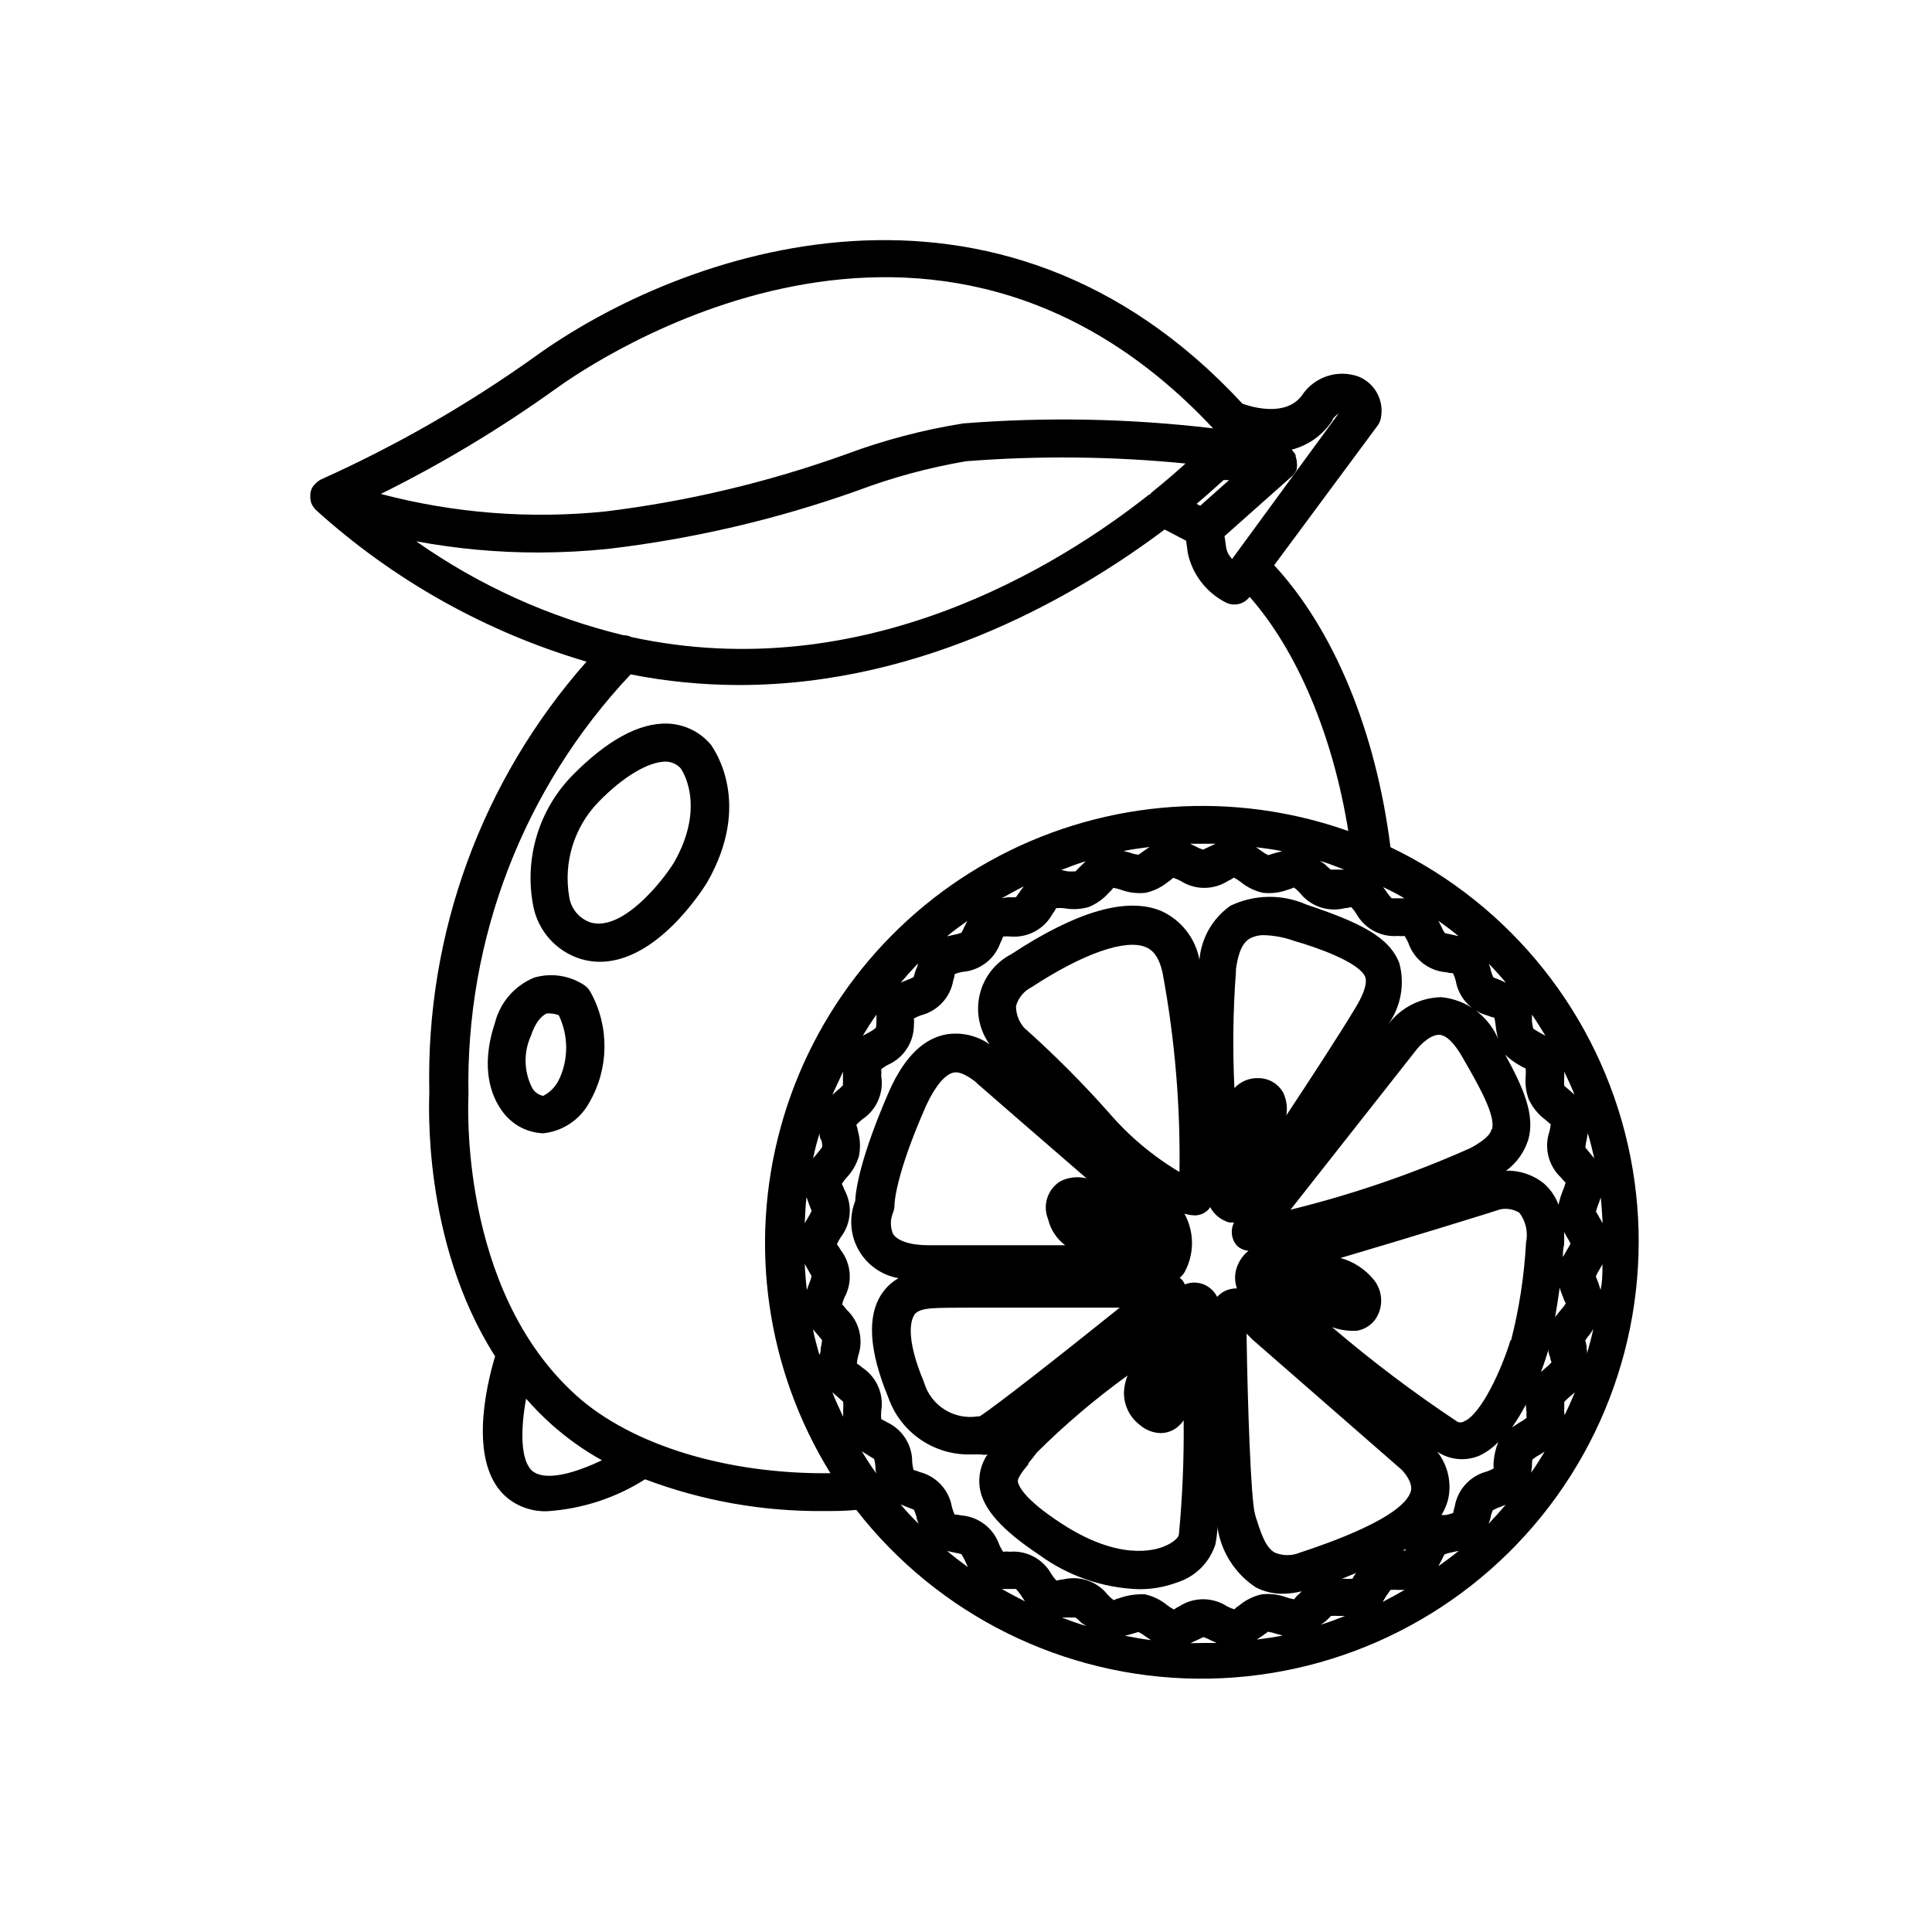 <?xml version="1.0" encoding="UTF-8"?>
<!-- Uploaded to: ICON Repo, www.iconrepo.com, Generator: ICON Repo Mixer Tools -->
<svg fill="#000000" width="800px" height="800px" version="1.1" viewBox="144 144 512 512" xmlns="http://www.w3.org/2000/svg">
 <g>
  <path d="m298.78 405.04c-3.898-2.555-8.723-3.273-13.199-1.965-5.199 2.121-9.074 6.594-10.426 12.043-4.082 12.242-0.656 19.699 1.715 23.023h-0.004c2.492 3.719 6.613 6.019 11.086 6.195 5.148-0.535 9.703-3.566 12.191-8.109 5.254-8.996 5.406-20.086 0.402-29.223-0.402-0.797-1.012-1.477-1.766-1.965zm-6.551 24.836 0.004 0.004c-0.863 1.961-2.375 3.562-4.281 4.535-1.203-0.23-2.246-0.965-2.875-2.016-2.258-4.352-2.387-9.5-0.352-13.957 1.059-3.223 2.519-5.039 4.082-5.844 0.383-0.066 0.773-0.066 1.156 0 0.73 0.023 1.445 0.176 2.117 0.453 2.566 5.32 2.621 11.512 0.152 16.879z"/>
  <path d="m320.95 335.76c-7.508-0.25-15.973 4.332-25.191 13.652l0.004 0.004c-9.004 9.152-12.906 22.164-10.43 34.762 0.641 3.238 2.144 6.246 4.352 8.703 2.207 2.457 5.039 4.269 8.191 5.25 1.637 0.492 3.332 0.746 5.039 0.758 15.113 0 27.004-18.691 28.465-21.008 12.141-21.16 1.812-35.266 1.059-36.477-2.856-3.426-7.031-5.477-11.488-5.644zm1.664 36.828c-3.125 5.039-13.703 18.34-22.117 15.871-2.996-1.02-5.172-3.621-5.644-6.75-1.594-9.156 1.289-18.52 7.762-25.191 6.699-6.902 13.398-10.68 17.785-10.68 1.512 0.012 2.949 0.652 3.977 1.762 0 0 7.055 9.523-1.762 24.988z"/>
  <path d="m512.5 368.61c-3.879-30.984-15.113-57.836-30.832-74.816l27.355-36.93v0.004c0.5-0.664 0.828-1.445 0.957-2.269 0.82-4.531-1.633-9.023-5.894-10.781-5.598-2.043-11.863 0.047-15.113 5.039-4.231 5.594-12.949 3.125-15.719 2.117-64.84-70.082-148.57-40.707-187.87-12.191-17.609 12.539-36.41 23.32-56.125 32.191-0.5 0.227-0.961 0.531-1.359 0.906l-0.254 0.254c-0.934 0.805-1.449 1.992-1.41 3.223v0.402c0.008 0.57 0.109 1.129 0.301 1.664 0.203 0.477 0.473 0.918 0.809 1.309l0.25 0.301v0.004c20.602 18.68 45.164 32.457 71.844 40.305-27.773 31.406-42.656 72.148-41.664 114.06 0 1.863-2.168 39.348 17.434 70.031-2.418 8.062-7.356 29.02 3.426 37.684h-0.004c2.957 2.309 6.633 3.504 10.379 3.375 9.223-0.602 18.145-3.512 25.949-8.465 15.109 5.707 31.152 8.559 47.305 8.414 2.871 0 5.742 0 8.664-0.301l0.004-0.004c21.734 27.945 55.055 44.422 90.457 44.727 35.402 0.309 69.004-15.586 91.223-43.148s30.617-63.773 22.801-98.301c-7.816-34.531-30.988-63.594-62.91-78.902zm-57.383 201.93c-0.641-0.328-1.25-0.715-1.816-1.16-1.711-1.406-3.731-2.391-5.894-2.871h-1.562c-1.715 0.062-3.414 0.383-5.035 0.957-0.578 0.137-1.137 0.34-1.664 0.605-0.562-0.422-1.086-0.895-1.562-1.41-2.809-3.59-7.469-5.191-11.891-4.082-0.578 0.031-1.156 0.133-1.711 0.301-0.488-0.512-0.926-1.07-1.309-1.66-2.184-4.019-6.531-6.371-11.086-5.996-0.586-0.07-1.176-0.07-1.762 0-0.395-0.59-0.73-1.215-1.008-1.863-1.516-4.363-5.473-7.414-10.078-7.762-0.578-0.141-1.168-0.223-1.762-0.25-0.293-0.633-0.531-1.289-0.707-1.965-0.754-4.504-4.09-8.137-8.512-9.27-0.539-0.23-1.098-0.414-1.664-0.555-0.18-0.676-0.297-1.367-0.352-2.066 0.051-4.523-2.551-8.664-6.652-10.578l-1.562-0.855v-0.004c-0.062-0.703-0.062-1.41 0-2.113 0.754-4.504-1.223-9.027-5.035-11.539-0.441-0.391-0.91-0.746-1.414-1.059 0.055-0.695 0.176-1.387 0.355-2.062 1.473-4.316 0.27-9.094-3.074-12.195-0.453-0.555-1.16-1.562-1.211-1.309 0.16-0.672 0.379-1.332 0.656-1.965 2.176-4.012 1.781-8.93-1.008-12.543-0.293-0.531-0.629-1.039-1.008-1.512 0.277-0.652 0.617-1.277 1.008-1.867 2.789-3.613 3.184-8.531 1.008-12.543-0.25-0.656-0.707-1.613-0.707-1.613h0.004c0.367-0.59 0.789-1.145 1.258-1.66 1.527-1.613 2.648-3.562 3.273-5.695 0.43-2.172 0.344-4.414-0.25-6.551-0.086-0.586-0.238-1.16-0.453-1.711 0.473-0.535 0.996-1.023 1.562-1.461 3.812-2.512 5.789-7.035 5.035-11.539 0.066-0.586 0.066-1.176 0-1.762 0.551-0.441 1.141-0.828 1.766-1.16 4.18-1.832 6.887-5.961 6.902-10.527 0.059-0.586 0.059-1.18 0-1.766 0.609-0.34 1.25-0.625 1.914-0.855 4.406-1.125 7.742-4.738 8.512-9.219 0.199-0.555 0.332-1.129 0.406-1.715 0.652-0.242 1.328-0.43 2.016-0.555 4.59-0.336 8.547-3.363 10.074-7.707 0.293-0.527 0.531-1.086 0.707-1.66 0.688-0.066 1.379-0.066 2.062 0 4.539 0.352 8.863-1.996 11.035-5.996 0.379-0.465 0.699-0.973 0.957-1.512 0.688-0.07 1.379-0.07 2.066 0 2.176 0.41 4.418 0.309 6.551-0.305 2.051-0.82 3.883-2.113 5.34-3.777 0.449-0.391 0.855-0.828 1.207-1.309 0.688 0.105 1.359 0.273 2.016 0.504 2.09 0.777 4.332 1.055 6.551 0.805 2.164-0.48 4.184-1.465 5.894-2.871 0.512-0.312 0.984-0.688 1.41-1.109 0.66 0.215 1.301 0.484 1.914 0.809 3.848 2.488 8.797 2.488 12.645 0 0.539-0.227 1.043-0.516 1.512-0.859 0.641 0.328 1.246 0.719 1.816 1.16 1.707 1.41 3.727 2.394 5.894 2.871 2.215 0.246 4.457-0.027 6.547-0.805 0.578-0.137 1.133-0.34 1.664-0.605 0.562 0.422 1.086 0.895 1.562 1.41 2.809 3.59 7.469 5.188 11.887 4.082 0.582-0.035 1.156-0.137 1.715-0.305 0.488 0.516 0.926 1.07 1.309 1.664 2.184 4.019 6.527 6.371 11.086 5.996 0.586 0.066 1.176 0.066 1.762 0 0.395 0.59 0.73 1.211 1.008 1.863 1.504 4.371 5.469 7.426 10.078 7.758 0.574 0.16 1.164 0.246 1.762 0.254 0.293 0.633 0.531 1.289 0.707 1.965 0.754 4.5 4.09 8.137 8.512 9.27 0.555 0.238 1.129 0.422 1.715 0.555 0.176 0.676 0.297 1.367 0.352 2.066 0.121 1.191 0.34 2.371 0.656 3.523-1.289-3.019-3.367-5.641-6.019-7.582-2.648-1.941-5.773-3.133-9.047-3.449-5.543 0.113-10.727 2.769-14.055 7.203 3.34-4.664 4.426-10.574 2.973-16.121-2.621-7.106-10.68-10.934-24.637-15.617-6.441-2.844-13.801-2.734-20.152 0.301-4.719 3.32-7.727 8.559-8.211 14.309-1.062-5.68-4.82-10.492-10.078-12.898-9.07-3.828-22.418 0-39.801 11.438-4.191 2.16-7.234 6.039-8.336 10.625-1.105 4.586-0.156 9.426 2.594 13.254-3.281-2.301-7.32-3.254-11.285-2.668-6.098 1.008-11.133 5.894-15.113 14.609-7.809 17.785-9.07 26.5-9.219 29.625h-0.004c-1.652 4.227-1.324 8.973 0.902 12.926 2.227 3.957 6.113 6.703 10.586 7.477-1.773 1.02-3.293 2.434-4.434 4.133-3.981 5.945-3.375 15.113 1.715 27.457 1.594 4.578 4.621 8.516 8.633 11.238 4.012 2.723 8.793 4.082 13.633 3.875h2.32c0.559 0.145 1.148 0.145 1.711 0-1.746 2.57-2.481 5.691-2.066 8.77 0.855 5.644 5.691 11.133 15.82 17.887v-0.004c7.648 5.574 16.789 8.734 26.25 9.07 3.523 0.043 7.027-0.574 10.328-1.816 4.789-1.531 8.539-5.285 10.074-10.074 0.312-1.664 0.516-3.348 0.605-5.039v0.906c1.047 6.352 4.699 11.977 10.074 15.52 2.207 1.152 4.668 1.738 7.156 1.711 1.699-0.023 3.391-0.242 5.039-0.652l-0.805 0.805h-0.004c-0.453 0.387-0.855 0.828-1.207 1.309-0.688-0.109-1.359-0.277-2.016-0.504-2.09-0.781-4.332-1.055-6.551-0.805-2.164 0.477-4.184 1.461-5.894 2.871-0.508 0.316-0.98 0.688-1.41 1.109-0.66-0.215-1.301-0.484-1.914-0.809-3.848-2.488-8.797-2.488-12.645 0-0.5 0.234-0.973 0.523-1.41 0.859zm-6.098 8.113c-2.316-0.301-4.586-0.707-6.902-1.16l1.715-0.453 1.863-0.555c0.617 0.312 1.211 0.684 1.762 1.105zm-17.129-3.727c-2.215-0.656-4.383-1.461-6.5-2.266h3.629v-0.008c0.562 0.422 1.086 0.895 1.559 1.414zm-16.273-6.551c-2.066-1.059-4.133-2.117-6.098-3.273h3.727l0.004-0.004c0.484 0.516 0.922 1.07 1.309 1.66zm-15.113-9.07c-1.863-1.359-3.727-2.769-5.492-4.281l1.812 0.402 1.914 0.402c0.391 0.57 0.727 1.18 1.008 1.812zm167.71-97.941c0.25 2.215 0.352 4.484 0.504 6.801l-0.805-1.41-0.957-1.664c0.16-0.688 0.379-1.363 0.656-2.016zm-3.426-17.027c0.656 2.215 1.211 4.383 1.715 6.648l-1.16-1.41-1.211-1.461h0.004c0.051-0.715 0.168-1.426 0.352-2.117 0.102-0.656 0.203-1.109 0.301-1.711zm-10.078 58.996 0.004-0.004c0.086 0.586 0.238 1.164 0.453 1.715-0.473 0.535-0.996 1.023-1.562 1.461l-1.258 1.109c0.957-2.469 1.562-4.484 1.863-5.441v-0.605c0.152 0.555 0.25 1.16 0.402 1.715zm-6.144 14.66c-0.07 0.586-0.07 1.176 0 1.762-0.551 0.438-1.141 0.828-1.762 1.16l-2.117 1.359c1.367-1.93 2.594-3.949 3.68-6.047 0.051 0.605 0.051 1.16 0.102 1.715zm-8.613 15.113c-0.613 0.34-1.254 0.629-1.914 0.855-4.422 1.133-7.762 4.769-8.516 9.27-0.195 0.555-0.332 1.129-0.402 1.715-0.652 0.242-1.328 0.43-2.016 0.555h-1.109c0.793-1.281 1.387-2.676 1.766-4.133 0.992-4.434-0.062-9.074-2.871-12.645l0.656 0.402h-0.004c3.199 1.84 7.074 2.082 10.48 0.656 1.887-0.891 3.594-2.121 5.039-3.629-0.66 1.609-1.066 3.309-1.211 5.039-0.082 0.652-0.082 1.312 0 1.965zm-73.355-45.344c-0.746-1.52-2.016-2.719-3.578-3.375-1.617-0.645-3.418-0.645-5.035 0-0.262-0.715-0.738-1.332-1.363-1.762 0.508-0.387 0.934-0.867 1.262-1.414 2.672-4.844 2.672-10.719 0-15.566 0.902 0.266 1.832 0.418 2.769 0.453 1.43-0.016 2.785-0.637 3.731-1.711 0.109-0.164 0.207-0.332 0.301-0.504 1.059 1.984 2.875 3.457 5.039 4.078 0.434 0.039 0.875 0.039 1.309 0-1.004 1.969-0.746 4.344 0.656 6.047 0.848 0.852 1.977 1.367 3.172 1.461-1.77 1.418-2.984 3.418-3.426 5.644-0.246 1.449-0.125 2.938 0.355 4.332-1.156-0.023-2.297 0.238-3.328 0.754-0.742 0.398-1.41 0.926-1.965 1.562zm-10.078-33.199h0.004c-7.019-4.184-13.316-9.473-18.641-15.668-7.047-7.941-14.547-15.461-22.473-22.523-1.391-1.59-2.16-3.629-2.164-5.742 0.617-2.195 2.137-4.027 4.18-5.039 13.602-8.918 24.938-12.848 30.23-10.578 0.855 0.352 3.426 1.461 4.535 7.305h-0.004c3.176 17.246 4.644 34.762 4.387 52.297zm-24.586 1.715 0.004-0.004c-2.32-0.574-4.766-0.305-6.902 0.758-3.422 2.098-4.809 6.367-3.277 10.074 0.652 2.766 2.258 5.207 4.535 6.902h-36.074c-5.039 0-8.363-1.16-9.574-3.023h0.004c-0.746-1.789-0.746-3.801 0-5.59 0.27-0.676 0.406-1.395 0.402-2.117 0 0 0-7.356 8.414-26.348 2.316-5.039 5.039-8.312 7.356-8.715 2.316-0.402 5.691 2.519 5.742 2.519l0.402 0.402c0.707 0.652 16.324 14.203 28.973 25.137zm-45.695 36.223c1.512-2.215 5.996-1.863 14.609-1.965h18.691 21.211c-16.574 13.301-32.898 26.098-37.129 28.816h-0.504c-6.359 1.012-12.477-2.879-14.258-9.07-5.188-12.344-3.273-16.727-2.57-17.785zm30.23 39.348c0.805-0.957 1.562-1.914 2.316-2.922v-0.004c7.465-7.418 15.5-14.242 24.035-20.402-0.582 1.426-0.906 2.945-0.961 4.484-0.047 3.344 1.484 6.519 4.133 8.562 1.543 1.375 3.523 2.16 5.594 2.219 1.102-0.008 2.188-0.266 3.172-0.758 1.176-0.617 2.18-1.52 2.922-2.617 0.113 10.09-0.309 20.18-1.258 30.227 0 0.707-1.359 2.168-4.031 3.223-2.672 1.062-12.09 3.731-27.207-6.195-10.078-6.551-11.285-10.078-11.438-10.984-0.148-0.906 1.059-2.566 2.926-4.836zm55.066-130.29v-0.707c0.402-2.621 1.059-6.551 3.629-8.113v0.004c1.234-0.66 2.629-0.977 4.031-0.906 2.699 0.105 5.367 0.633 7.906 1.562 5.594 1.562 17.082 5.594 18.691 9.473 0.754 2.016-1.008 5.644-2.621 8.262-4.637 7.707-12.395 19.547-18.289 28.465h0.004c0.348-1.996 0.082-4.051-0.758-5.894-1.254-2.387-3.699-3.906-6.398-3.981-2.481-0.156-4.902 0.805-6.598 2.621-0.5-10.262-0.367-20.539 0.402-30.785zm77.789 34.16c0.992 1.988 2.445 3.715 4.231 5.039 0.555 0.453 1.309 1.258 1.41 1.059-0.055 0.695-0.172 1.387-0.352 2.062-1.461 4.316-0.258 9.086 3.074 12.195 0.359 0.473 0.766 0.91 1.207 1.309-0.16 0.672-0.379 1.328-0.652 1.965-0.535 1.266-0.941 2.582-1.211 3.93-0.805-2.144-2.121-4.066-3.828-5.594-2.832-2.324-6.414-3.543-10.078-3.426 2.801-2.051 4.867-4.949 5.894-8.262 1.812-6.449-1.211-13.551-6.144-22.52 1.156 1.133 2.461 2.098 3.879 2.871 0.488 0.328 1.012 0.598 1.562 0.805 0.066 0.707 0.066 1.414 0 2.117-0.188 2.195 0.141 4.402 0.957 6.449zm-5.039 63.48c-2.266 7.559-7.758 19.648-12.344 21.512-0.559 0.324-1.25 0.324-1.812 0-11.527-7.656-22.578-16-33.102-24.988 1.621 0.578 3.32 0.898 5.039 0.957h1.359c2.023-0.277 3.844-1.367 5.039-3.023 2.238-3.231 2.051-7.555-0.453-10.578-2.266-2.758-5.328-4.746-8.766-5.695 18.188-5.34 42.371-12.848 42.371-12.898 1.73-0.344 3.531-0.02 5.035 0.91 1.699 2.238 2.34 5.106 1.766 7.859-0.469 8.773-1.805 17.48-3.981 25.996zm-5.039-55.973c0 0.605-0.656 2.418-5.594 5.039l0.004-0.004c-15.371 6.848-31.32 12.309-47.66 16.324l33.199-42.168c0.605-0.855 3.527-4.18 6.144-4.18 1.863 0 4.082 2.168 6.195 5.894 4.488 7.758 8.871 15.516 7.863 19.145zm-63.328 55.77 39.598 34.562c2.922 3.273 2.519 5.039 2.367 5.644-2.012 6.898-21.762 13.754-29.418 16.27-2.113 0.871-4.488 0.871-6.602 0-2.672-1.41-3.93-5.996-5.039-9.32l-0.25-0.957c-1.109-3.93-1.965-29.824-2.215-47.004h-0.004c0.02-0.254 0.02-0.504 0-0.758zm27.457 61.867c-0.371 0.469-0.695 0.977-0.957 1.512-0.688 0.059-1.379 0.059-2.066 0h-0.707zm13.098-6.348v0.402h-0.707zm40.859-69.273c0.25 0.906 0.605 1.812 0.906 2.57h0.004c0.18 0.559 0.414 1.102 0.703 1.613-0.367 0.59-0.789 1.148-1.258 1.66-0.504 0.605-1.059 1.258-1.562 1.965 0.402-2.367 0.805-4.785 1.211-7.809zm0.855-8.113c0-1.059 0-2.066 0.301-3.223h0.004c0.066-1.141 0.066-2.285 0-3.426l0.754 1.359h0.004c0.352 0.551 0.672 1.125 0.957 1.715-0.285 0.59-0.605 1.164-0.957 1.715-0.355 0.602-0.707 1.207-1.059 1.863zm1.812-44.133-1.461-1.258h0.004c-0.062-0.703-0.062-1.41 0-2.117v-1.613c0.957 2.016 1.914 4.031 2.719 6.098zm-8.008-15.363-1.664-1.008h0.004c-0.18-0.676-0.301-1.367-0.352-2.066v-1.664c1.258 1.812 2.418 3.68 3.578 5.594zm-10.426-13.906-1.812-0.707h-0.004c-0.293-0.629-0.527-1.289-0.703-1.965 0-0.504-0.352-1.109-0.504-1.664 1.562 1.613 3.074 3.273 4.535 5.039zm-25.191-21.664h-3.578c-0.484-0.516-0.922-1.07-1.309-1.664l-0.957-1.309c1.914 0.875 3.828 1.883 5.742 3.023zm-148.98 45.949v1.613 1.965-0.004c-0.461 0.516-0.965 0.988-1.512 1.41l-1.309 1.16c0.906-2.066 1.863-3.93 2.82-6.144zm-6.195 16.273c0 0.605 0 1.16 0.352 1.715 0.352 0.555 0.352 1.715 0.352 1.914v-0.004c-0.371 0.59-0.793 1.145-1.258 1.664l-1.16 1.41c0.453-2.316 1.059-4.535 1.715-6.699zm-3.426 17.078 0.605 1.715c0.25 0.656 0.656 1.664 0.707 1.812h-0.004c-0.266 0.629-0.586 1.238-0.957 1.812l-0.855 1.461c0.098-2.316 0.199-4.586 0.453-6.852zm0.352 19.145 0.957 1.664v-0.004c-0.156 0.691-0.375 1.367-0.656 2.016l-0.605 1.664c-0.27-2.285-0.453-4.586-0.555-6.902zm2.519 17.18 1.211 1.461h-0.004c-0.051 0.715-0.168 1.422-0.352 2.117 0 0.555 0 1.16-0.352 1.812-0.656-2.266-1.258-4.535-1.715-6.801zm5.34 16.523 1.461 1.258v0.004c0.066 0.703 0.066 1.41 0 2.113v1.863c-1.008-2.117-2.016-4.281-2.871-6.5zm6.348 14.359 1.664 1.059 1.664 1.008h-0.004c0.18 0.676 0.301 1.367 0.352 2.066 0 0.555 0 1.211 0.25 1.812-1.457-2.016-2.719-3.981-3.926-5.996zm0.301-110.08c1.16-1.914 2.316-3.777 3.629-5.594v1.664c0 0.504 0 1.762-0.25 1.914h-0.004c-0.551 0.438-1.141 0.828-1.762 1.16zm10.078-14.105c1.461-1.715 2.973-3.375 4.535-5.039 0 0.605-0.352 1.16-0.555 1.715-0.203 0.555-0.504 1.664-0.555 1.863-0.613 0.344-1.254 0.629-1.914 0.855zm12.242-12.242c1.715-1.461 3.578-2.769 5.391-4.082l-0.707 1.41c-0.301 0.656-0.754 1.562-0.855 1.715-0.652 0.242-1.328 0.43-2.016 0.551zm14.508-10.078c1.914-1.109 3.863-2.168 5.844-3.176l-0.957 1.309-1.109 1.562 0.004 0.004c-0.703 0.066-1.414 0.066-2.117 0zm15.77-7.508c2.117-0.805 4.281-1.664 6.5-2.316l-1.359 1.309-1.359 1.359v0.004c-0.707 0.059-1.414 0.059-2.117 0zm16.523-5.039c2.266-0.453 4.586-0.754 6.902-1.059l-1.41 0.957-1.562 1.109 0.004 0.004c-0.707-0.09-1.398-0.258-2.066-0.504zm17.633-1.914h3.375 3.375l-1.512 0.707-1.812 0.855h0.004c-0.68-0.223-1.34-0.512-1.965-0.855zm17.48 0.906c2.316 0.301 4.637 0.605 6.902 1.059l-1.863 0.504-1.863 0.555h0.004c-0.621-0.316-1.211-0.688-1.766-1.105zm16.93 3.629c2.215 0.656 4.332 1.512 6.449 2.316h-3.578l0.004 0.004c-0.562-0.426-1.082-0.898-1.562-1.414zm31.387 15.871c1.812 1.309 3.629 2.621 5.34 4.082l-1.762-0.402-1.863-0.402v-0.004c-0.391-0.586-0.727-1.211-1.004-1.863zm-46.699 189.53 1.562-1.109v0.004c0.703 0.105 1.395 0.273 2.066 0.504l1.812 0.504c-2.266 0.453-4.586 0.754-6.852 1.059zm16.879-3.93 1.359-1.359c0.703-0.055 1.41-0.055 2.117 0h1.613c-2.117 0.805-4.281 1.664-6.449 2.316zm16.02-6.699 1.109-1.562c0.703-0.062 1.41-0.062 2.113 0h1.613c-1.914 1.109-3.848 2.168-5.793 3.176zm14.559-9.27c0.301-0.605 0.754-1.562 0.855-1.715h0.004c0.652-0.242 1.328-0.43 2.016-0.551l1.762-0.402c-1.715 1.461-3.578 2.769-5.391 4.082zm13.102-11.539c0-0.656 0.504-1.664 0.555-1.863 0.609-0.344 1.25-0.633 1.914-0.855l1.512-0.605c-1.461 1.715-2.973 3.375-4.535 5.039 0.25-0.605 0.402-1.16 0.555-1.715zm10.934-13.504c0-0.707 0-1.762 0.25-1.914v0.004c0.551-0.441 1.141-0.828 1.762-1.16l1.359-0.805c-1.16 1.863-2.316 3.777-3.578 5.543 0.055-0.555 0.156-1.109 0.207-1.613zm8.566-15.113v-1.965l-0.004 0.004c0.461-0.516 0.965-0.988 1.512-1.41l1.309-1.16c-0.855 2.066-1.762 4.082-2.719 6.098-0.102-0.508-0.102-1.008-0.152-1.512zm5.945-16.324c0-0.707-0.352-1.715-0.402-1.914l-0.004 0.004c0.371-0.59 0.789-1.148 1.258-1.664l0.906-1.359c-0.504 2.266-1.109 4.484-1.715 6.648 0.156-0.602 0.004-1.156-0.098-1.66zm3.125-17.078c-0.25-0.656-0.656-1.664-0.707-1.812h-0.004c0.266-0.629 0.586-1.238 0.957-1.812l0.805-1.41c0 2.266 0 4.535-0.504 6.801zm-70.535-228.88h-0.004c0.457-0.629 1.02-1.172 1.664-1.613l-28.215 38.543c-0.789-0.785-1.332-1.781-1.562-2.871l-0.453-3.176 18.137-16.121 0.352-0.453h0.004c0.262-0.34 0.484-0.711 0.652-1.109v-0.301c0.094-0.551 0.094-1.113 0-1.664-0.02-0.516-0.125-1.023-0.301-1.512v-0.352c-0.219-0.402-0.488-0.777-0.805-1.109l-0.25-0.301h-0.004c4.531-1.148 8.449-4 10.934-7.961zm-48.617 19.902c-23.879 18.895-75.57 51.035-137.09 37.734h-0.004c-0.676-0.328-1.418-0.5-2.168-0.504-19.707-4.769-38.336-13.215-54.914-24.887 10.715 1.992 21.594 2.988 32.496 2.973 6.141-0.012 12.277-0.332 18.387-0.961 22.508-2.656 44.645-7.824 66-15.414 9.336-3.519 18.984-6.133 28.82-7.809 19.375-1.516 38.848-1.312 58.188 0.602-2.168 1.965-5.039 4.484-8.664 7.406-0.32 0.25-0.605 0.539-0.855 0.859zm13.602 2.922-0.957-0.504c3.223-2.719 5.742-5.039 7.152-6.297h1.461zm-170.79-30.984c10.074-7.305 100.05-68.719 174.21 10.477-21.969-2.613-44.145-3.051-66.199-1.309-10.645 1.688-21.09 4.441-31.188 8.211-20.582 7.387-41.922 12.457-63.629 15.117-19.969 2.055-40.141 0.484-59.551-4.637 16.18-8.012 31.684-17.332 46.352-27.859zm-6.047 286.92c-3.426-2.769-3.273-11.234-1.812-19.297 2.051 2.344 4.238 4.562 6.547 6.652 4.141 3.723 8.688 6.969 13.555 9.672-12.242 5.793-16.777 4.133-18.238 2.973zm11.488-20.152c-31.34-28.164-28.617-78.543-28.566-79.5-0.855-41.395 14.578-81.465 42.973-111.59 9.477 1.871 19.109 2.816 28.77 2.82 49.727 0 90.688-24.637 112.75-41.211l5.691 2.973 0.453 3.324c1.23 5.641 4.93 10.43 10.078 13.051 2.188 1.09 4.84 0.453 6.297-1.512 12.645 14.359 22.066 36.727 26.148 62.07v-0.004c-30.348-10.75-63.801-8.391-92.336 6.516-28.539 14.902-49.59 41.008-58.105 72.055-8.52 31.047-3.734 64.238 13.203 91.617-27.258 0.305-52.598-7.356-67.359-20.605zm85.949 28.867 1.715 0.707 1.812 0.707c0.289 0.633 0.527 1.289 0.703 1.965 0 0.555 0.352 1.16 0.555 1.762-1.711-1.645-3.309-3.359-4.785-5.141zm76.781 36.777 1.664-0.754 1.812-0.855c0.68 0.223 1.336 0.512 1.965 0.855l1.512 0.707h-3.375z"/>
 </g>
</svg>
